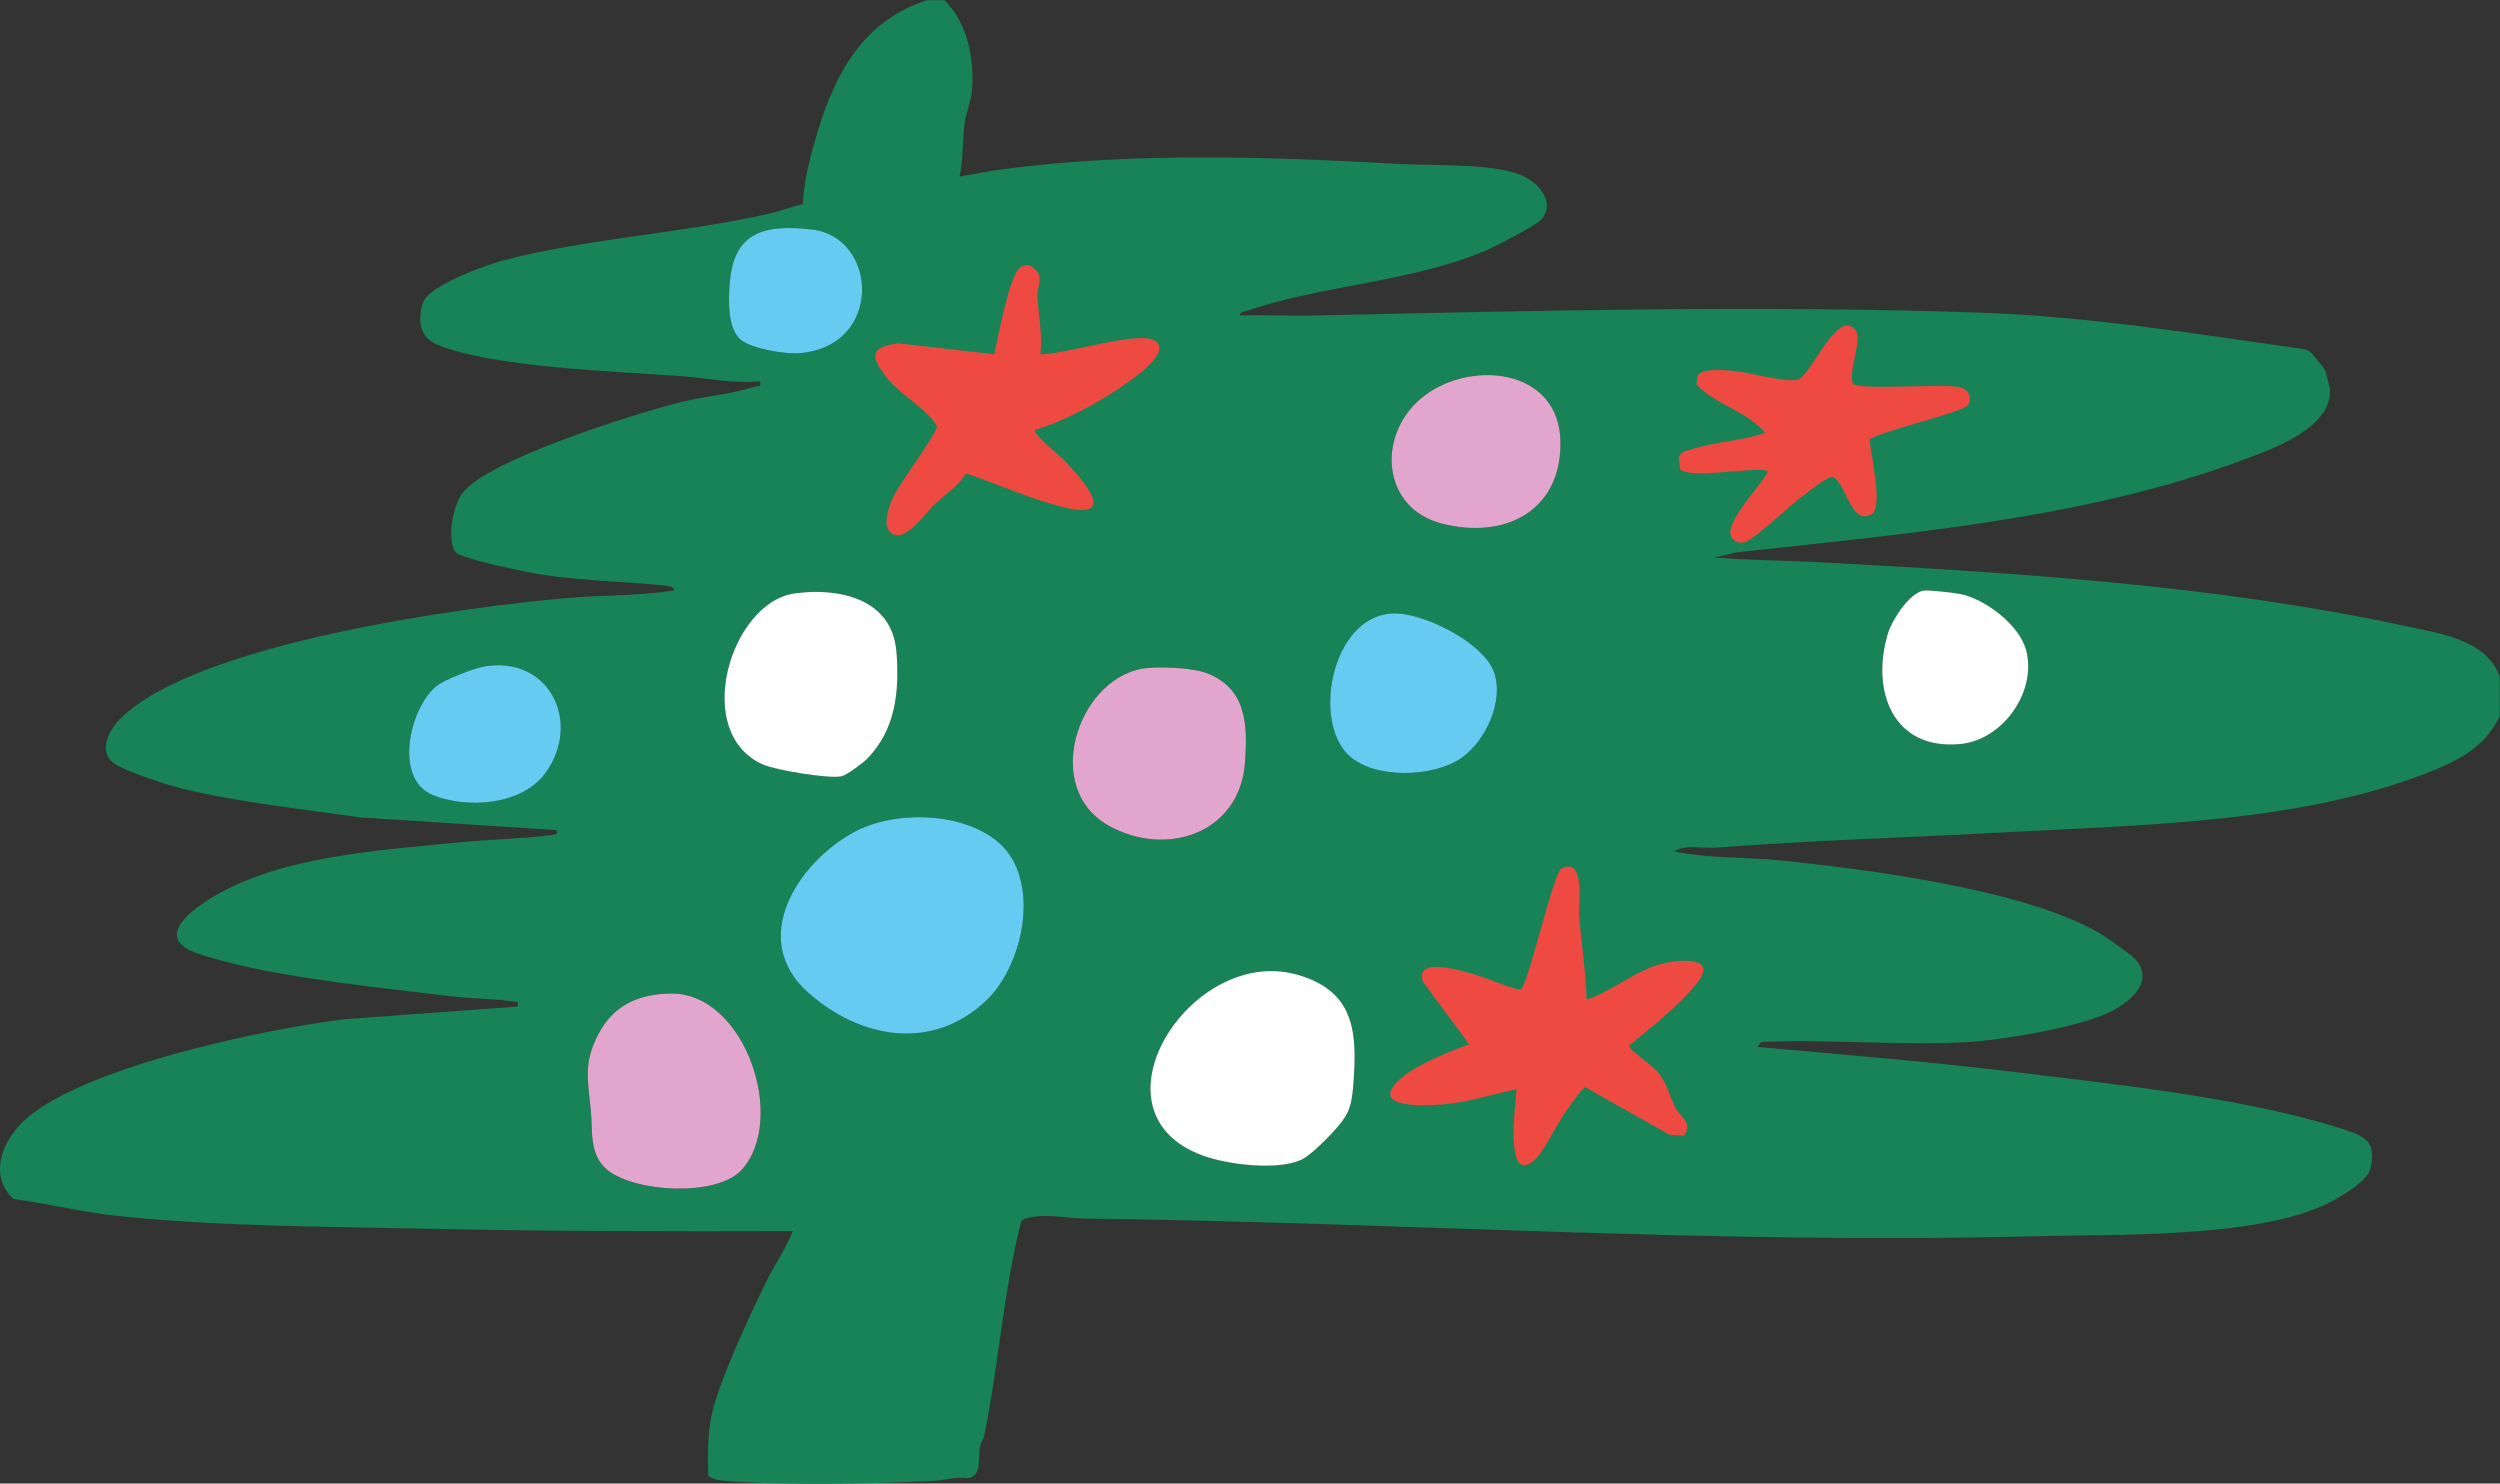 <?xml version="1.0" encoding="UTF-8"?> <svg xmlns="http://www.w3.org/2000/svg" width="1215" height="721" viewBox="0 0 1215 721" fill="none"><rect x="0" y="0" width="1215" height="721" fill="#333333" stroke="none"/><g clip-path="url(#clip0_4211_6252)"><path d="M458.959 0C470.212 11.296 473.443 27.963 472.437 43.495C472.095 48.887 469.463 54.834 468.864 59.52C467.773 67.949 468.18 77.299 466.34 85.814C473.122 84.701 479.904 83.225 486.75 82.327C550.72 73.769 617.279 76.186 681.634 79.759C697.017 80.615 728.531 79.117 741.497 86.156C748.493 89.943 755.638 98.501 749.413 106.331C746.952 109.434 726.306 120.024 721.557 122.014C685.656 137.054 642.824 138.573 606.817 150.811C605.448 151.282 602.367 151.496 602.56 153.271C614.605 153.036 626.736 153.592 638.802 153.336C744.748 151.003 858.204 148.201 963.98 152.009C1016.55 153.913 1068.54 162.492 1120.44 169.767C1121.59 170.173 1122.54 170.879 1123.46 171.649C1123.84 171.992 1129.68 179.159 1129.9 179.63C1130.09 180.036 1132.23 187.909 1132.27 188.38C1134.37 207.806 1104.31 218.247 1089.63 223.703C1012.46 252.393 925.106 259.453 843.677 268.503L833.237 270.942C851.379 272.354 869.651 272.418 887.815 273.424C981.866 278.558 1077.39 284.485 1169.71 304.382C1186.14 307.933 1208.26 310.971 1214.83 328.579V348.198C1208.78 360.906 1198.06 367.967 1185.37 373.315C1121.96 399.995 1041.9 400.85 973.671 404.552C927.031 407.076 880.348 408.403 833.836 411.954C827.353 412.446 819.052 410.221 813.618 413.815C830.37 417.239 847.55 416.426 864.516 418.116C906.92 422.352 986.53 432.493 1021.92 454.487C1024.85 456.305 1035.48 463.729 1037.53 465.933C1047.44 476.523 1035.69 486.6 1026.28 491.457C1011.43 499.095 973.586 505.449 956.598 506.433C923.693 508.316 889.013 504.935 855.915 506.39L854.097 508.829C896.458 512.573 938.777 516.061 980.967 521.217C1030.69 527.314 1093.25 533.797 1140.53 549.351C1150.67 552.688 1154.76 556.004 1152 568.007C1150.56 574.254 1136.63 582.256 1130.99 585.016C1096.22 601.896 1028.21 599.778 988.498 600.805C834.328 604.827 680.928 594.065 527.036 592.226C517.623 592.119 507.845 589.316 497.833 592.375L496.378 593.381C487.563 627.612 485.467 663.17 478.299 697.894C477.936 699.605 476.673 701.167 476.224 703.178C475.24 707.671 477.551 717.085 470.619 718.411C464.735 717.513 459.023 719.438 453.524 719.716C424.556 721.171 381.296 722.027 352.798 719.716C349.803 719.481 346.701 719.181 344.219 717.256C343.855 705.553 343.834 693.444 347.257 682.211C352.67 664.539 363.817 640.513 372.032 623.612C376.225 615.011 381.681 607.138 385.34 598.323C325.777 598.494 266.193 598.451 206.758 597.146C157.893 596.077 105.647 596.098 57.124 590.942C40.351 589.166 23.256 584.973 6.483 582.684C-5.37 571.473 0.728 555.234 11.211 545.114C38.382 518.906 129.417 499.908 167.542 495.351L251.58 489.189C251.794 486.129 251.88 487.092 249.74 486.771C240.027 485.338 229.993 485.423 220.301 484.289C191.376 480.866 156.823 477.186 128.604 471.709C120.431 470.126 99.657 465.312 92.81 462.103C74.625 453.61 97.453 439.232 106.396 434.247C139.215 415.998 184.38 413.238 221.542 409.537C237.032 407.996 252.693 407.782 268.161 405.835C269.83 405.621 272.055 404.979 269.98 403.396L174.902 397.256C146.126 393.041 116.559 390.067 88.339 383.221C81.407 381.531 60.398 374.685 55.284 370.898C47.197 364.907 53.487 354.082 58.921 348.84C96.212 312.683 223.403 295.204 275.542 290.646C292.872 289.127 310.458 289.684 327.681 286.945C327.895 285.169 324.472 284.742 323.274 284.613C303.847 282.602 283.972 282.303 264.61 279.478C258.384 278.58 223.489 271.605 221.264 268.225C217.156 261.978 220.002 245.91 224.623 239.77C236.946 223.317 309.41 200.789 331.104 195.376C342.422 192.552 355.922 191.482 366.726 187.995C368.78 187.332 369.957 188.53 369.401 185.214C356.328 186.626 343.599 183.716 330.74 182.775C300.253 180.528 239.022 178.645 212.342 167.435C203.87 163.883 202.929 155.646 205.517 147.152C208.063 138.83 236.454 128.689 244.948 126.464C285.897 115.809 331.703 113.37 373.337 103.935C379.05 102.652 384.42 100.448 390.153 99.293C390.624 87.782 393.962 75.245 397.321 64.163C406.135 35.066 419.721 10.12 450.401 0.128H458.98L458.959 0ZM359.966 165.081C365.314 169.553 381.553 172.184 388.463 171.649C429.52 168.462 426.802 115.167 394.561 111.53C371.476 108.942 356.542 112.557 354.638 137.846C354.039 145.655 353.504 159.647 359.987 165.081H359.966ZM690.064 194.092C669.247 212.171 671.579 246.873 700.611 254.425C730.906 262.299 758.612 248.713 758.398 215.187C758.163 178.004 712.721 174.431 690.064 194.092ZM934.733 287.031C927.694 288.443 919.479 301.365 917.51 307.912C909.145 335.597 919.842 364.822 952.833 361.591C973.372 359.58 989.953 336.281 984.775 316.213C981.545 303.676 964.707 290.967 952.298 288.593C949.474 288.058 936.894 286.581 934.733 287.031ZM386.26 288.379C355.023 292.658 335.811 356.371 370.984 371.647C377.081 374.3 403.033 378.643 409.002 377.273C411.527 376.696 419.4 370.855 421.39 368.823C435.36 354.574 437.179 335.896 435.681 316.812C433.67 291.139 408.168 285.362 386.26 288.379ZM675.901 298.177C647.232 300.509 637.797 350.145 655.404 367.004C667.792 378.878 696.953 377.851 710.431 368.266C722.22 359.901 731.398 340.154 725.878 326.033C720.337 311.87 690.577 296.979 675.922 298.177H675.901ZM235.32 323.894C230.293 324.75 215.766 330.355 211.893 333.586C198.928 344.475 191.311 378.578 210.246 386.345C226.998 393.212 253.72 391.33 265.08 375.69C282.966 351.065 266.942 318.502 235.32 323.894ZM554.336 325.113C523.228 331.467 506.605 383.392 538.868 401.3C567.066 416.961 602.453 404.83 605.041 370.855C606.453 352.434 606.004 334.505 586.193 327.06C579.175 324.429 561.632 323.616 554.336 325.113ZM479.391 486.194C497.726 468.671 506.091 427.444 485.317 409.43C467.795 394.239 434.012 393.747 414.415 404.723C387.073 420.063 363.966 456.733 392.678 482.343C417.945 504.85 453.161 511.225 479.391 486.194ZM647.21 550.87C655.319 542.141 656.859 538.931 657.801 526.501C659.705 500.999 658.079 481.722 630.758 473.763C579.175 458.744 526.523 540.45 584.545 561.61C596.655 566.038 620.66 569.012 632.427 563.664C636.556 561.781 643.937 554.421 647.232 550.87H647.21ZM294.926 568.37C308.19 579.539 348.049 581.764 360.222 568.777C382.836 544.644 362.319 482.193 325.82 482.856C309.966 483.156 297.964 488.675 290.625 502.924C283.373 517.023 285.79 525.517 287.181 539.958C288.101 549.5 286.282 561.075 294.926 568.37Z" fill="#178357"></path><path d="M479.391 486.194C453.182 511.226 417.945 504.871 392.678 482.343C363.966 456.755 387.051 420.063 414.415 404.723C433.991 393.747 467.773 394.24 485.317 409.43C506.091 427.444 497.747 468.672 479.391 486.194Z" fill="#65CBF0"></path><path d="M647.209 550.87C643.915 554.422 636.533 561.781 632.404 563.664C620.637 569.013 596.632 566.039 584.523 561.61C526.501 540.429 579.153 458.745 630.736 473.764C658.078 481.723 659.704 501.02 657.778 526.502C656.858 538.91 655.297 542.141 647.188 550.87H647.209Z" fill="white"></path><path d="M294.925 568.37C286.26 561.075 288.079 549.5 287.18 539.958C285.79 525.517 283.372 517.023 290.625 502.924C297.963 488.675 309.965 483.155 325.819 482.856C362.297 482.193 382.836 544.622 360.222 568.777C348.048 581.763 308.19 579.517 294.925 568.37Z" fill="#E2A6CE"></path><path d="M386.259 288.378C408.167 285.383 433.669 291.16 435.68 316.812C437.178 335.896 435.359 354.573 421.389 368.822C419.399 370.855 411.526 376.696 409.001 377.273C403.032 378.642 377.08 374.299 370.983 371.646C335.81 356.371 355.023 292.657 386.259 288.378Z" fill="white"></path><path d="M554.336 325.113C561.631 323.615 579.175 324.428 586.192 327.06C606.004 334.484 606.432 352.434 605.041 370.855C602.452 404.851 567.066 416.96 538.867 401.299C506.626 383.392 523.228 331.467 554.336 325.113Z" fill="#E2A6CE"></path><path d="M675.901 298.177C690.556 296.979 720.337 311.87 725.857 326.033C731.377 340.154 722.199 359.901 710.41 368.266C696.931 377.851 667.792 378.878 655.383 367.004C637.775 350.145 647.21 300.509 675.879 298.177H675.901Z" fill="#65CBF0"></path><path d="M690.064 194.092C712.721 174.409 758.163 178.003 758.398 215.187C758.612 248.713 730.906 262.298 700.611 254.425C671.579 246.873 669.247 212.17 690.064 194.092Z" fill="#E2A6CE"></path><path d="M934.733 287.031C936.894 286.603 949.474 288.058 952.298 288.593C964.707 290.967 981.566 303.676 984.775 316.213C989.931 336.281 973.35 359.58 952.833 361.591C919.842 364.822 909.145 335.618 917.51 307.912C919.478 301.365 927.694 288.443 934.733 287.031Z" fill="white"></path><path d="M235.32 323.894C266.963 318.502 282.966 351.065 265.08 375.69C253.719 391.351 226.976 393.234 210.246 386.345C191.311 378.579 198.928 344.475 211.893 333.586C215.765 330.334 230.292 324.75 235.32 323.894Z" fill="#65CBF0"></path><path d="M359.965 165.081C353.482 159.647 354.039 145.655 354.616 137.845C356.52 112.578 371.454 108.941 394.539 111.53C426.78 115.146 429.498 168.461 388.441 171.649C381.531 172.184 365.292 169.552 359.944 165.081H359.965Z" fill="#65CBF0"></path><path d="M771.063 485.787C783.708 481.744 795.646 470.982 808.611 468.158C816.677 466.404 834.627 464.799 825.085 477.336C816.976 487.969 802.021 499.587 791.688 508.23C791.281 509.771 802.856 517.815 805.059 520.318C810.729 526.715 810.75 531.85 814.516 538.76C816.869 543.103 822.71 545.414 818.474 551.939L811.435 551.512L770.443 528.427C769.138 528.427 761.757 539.188 760.366 541.156C756.472 546.655 750.032 559.941 746.245 563.407C730.841 577.506 736.532 536.343 737.089 529.411C725.493 531.657 713.127 535.872 701.338 536.728C696.054 537.113 672.134 538.974 676.071 529.775C680.008 520.575 704.398 510.883 714.025 507.567L691.604 477.208C686.854 464.093 712.271 472.373 717.94 473.977C721.62 475.004 737.902 481.851 739.399 480.781C743.978 473.485 754.996 424.064 758.911 422.095C770.678 416.19 766.956 439.232 767.448 445.137C768.56 458.637 770.721 472.137 771.085 485.744L771.063 485.787Z" fill="#EE4A42"></path><path d="M505.62 172.184C516.445 172.505 553.48 160.588 561.203 165.53C569.954 171.114 550.377 184.272 546.205 187.16C533.732 195.782 517.537 204.618 502.988 208.94C501.448 210.652 515.312 221.67 517.472 223.981C526.587 233.715 544.366 253.462 516.125 246.317C500.699 242.401 484.76 235.32 469.655 230.099C465.248 236.689 458.979 240.519 453.674 245.611C449.544 249.59 439.082 265.187 432.386 258.469C428.813 254.874 432.257 245.824 434.033 241.738C436.836 235.277 455.663 210.416 455.385 206.972C449.095 197.58 437.777 192.188 430.803 183.331C423.272 173.767 422.33 168.526 436.686 166.857L483.262 172.163C484.867 164.525 490.537 133.952 495.693 130.144C498.581 128.004 500.613 128.518 503.074 130.828C507.503 135 503.93 139.236 504.208 144.007C504.743 153.335 506.69 162.685 505.641 172.205L505.62 172.184Z" fill="#EE4A42"></path><path d="M901.336 159.839C905.829 164.396 897.998 179.907 900.502 186.411C903.411 189.834 944.082 186.368 952.234 188.123C956.534 189.043 958.802 192.937 956.406 196.873C954.288 200.339 914.815 209.325 908.632 213.497C908.995 220.172 915.328 246.06 909.787 249.697C899.068 256.714 896.586 231.105 889.633 231.768C884.883 234.1 880.818 237.544 876.582 240.647C871.148 244.626 851.807 262.769 847.892 263.56C846.287 263.881 845.196 263.903 843.699 263.154C832.959 257.784 857.22 235.405 859.146 229.029C855.83 226.205 822.304 233.159 816.549 228.152L815.864 222.525C816.57 219.295 820.229 218.953 823.053 218.075C834.264 214.652 846.694 214.181 857.841 210.373C848.983 199.804 833.943 196.723 824.529 186.946L824.978 182.689C826.818 179.03 836.638 179.822 840.511 180.078C851.08 180.806 862.376 185.149 873.373 184.742C880.198 182.881 892.265 150.661 901.336 159.86V159.839Z" fill="#EE4A42"></path></g><defs><clipPath id="clip0_4211_6252"><rect width="1214.83" height="721" fill="white"></rect></clipPath></defs></svg> 
